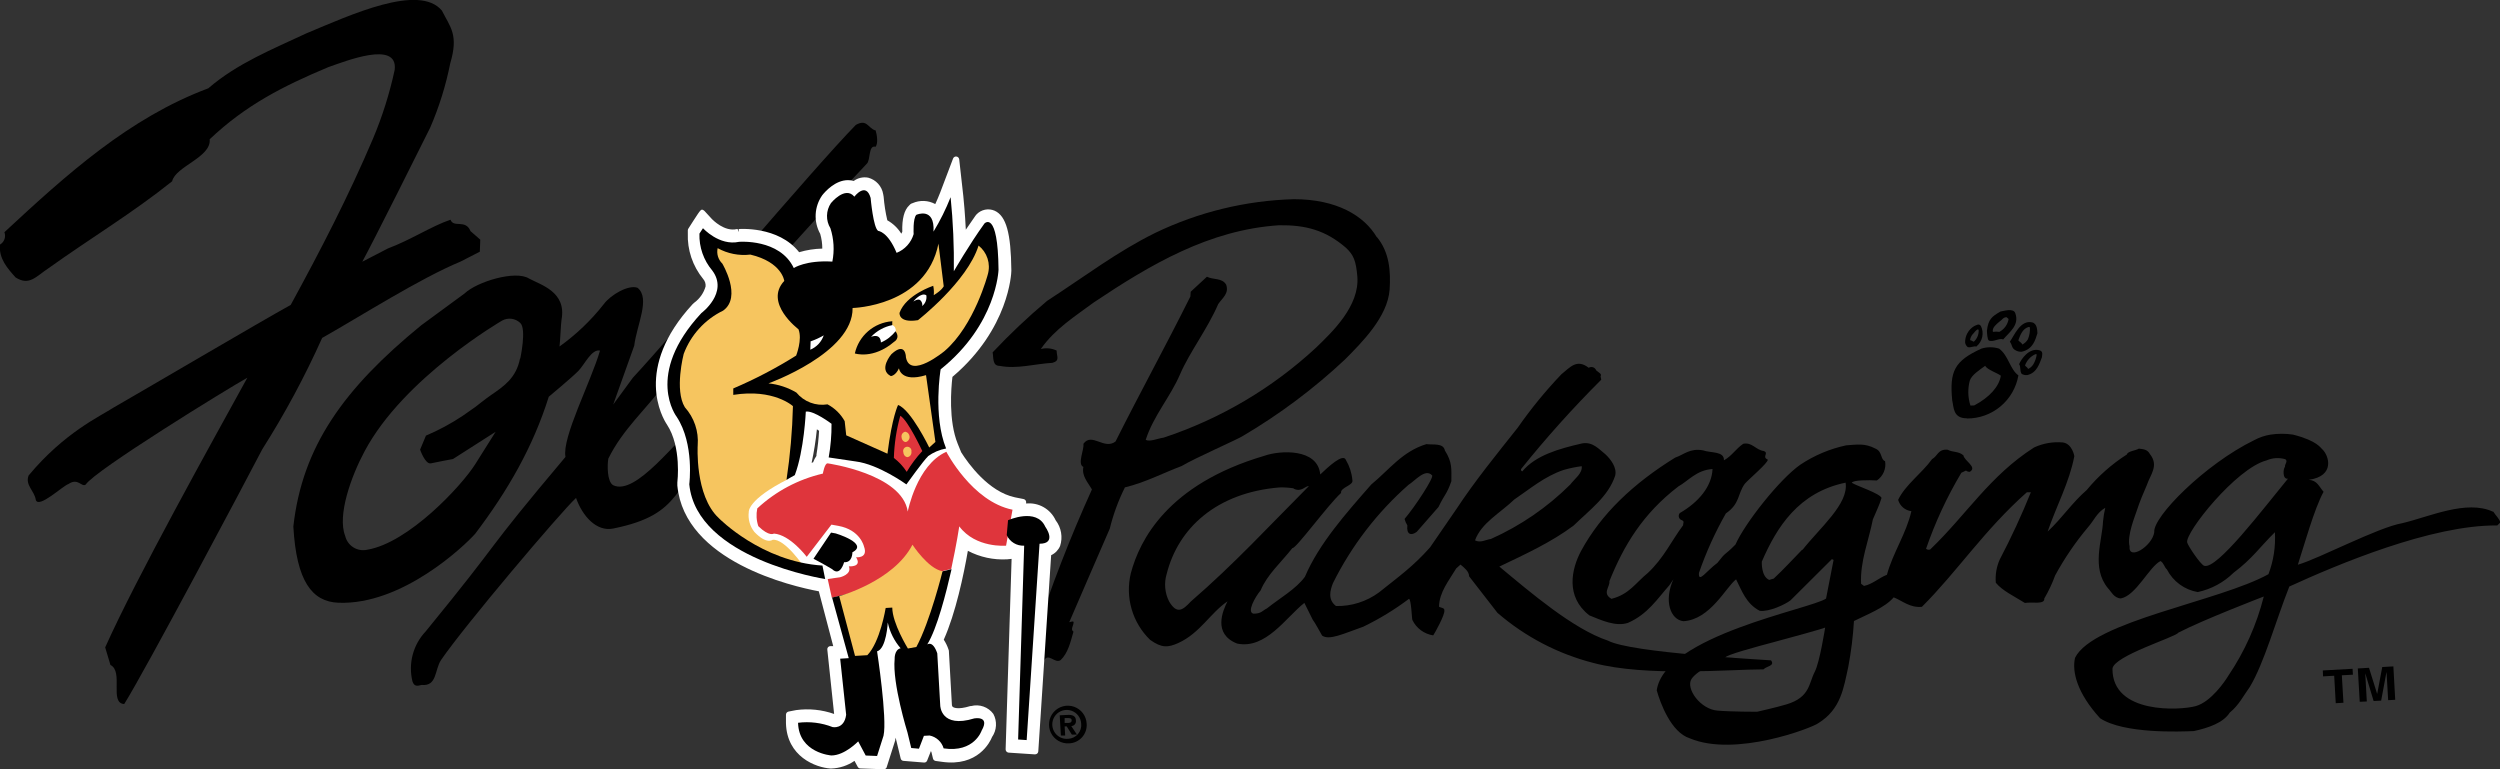 <?xml version="1.0" encoding="UTF-8"?> <svg xmlns="http://www.w3.org/2000/svg" width="156" height="48" viewBox="0 0 156 48" fill="none"><rect x="0" y="0" width="156" height="48" fill="#333333" stroke="none"/><g clip-path="url(#clip0_2281_356)"><path d="M85.909 14.778C86.712 15.746 86.784 16.939 86.712 18.075C86.583 19.778 84.99 21.36 83.923 22.436C81.984 24.253 79.851 25.85 77.563 27.199C77.238 27.416 74.573 28.576 73.739 29.078C72.555 29.524 71.459 30.11 70.195 30.412C69.785 31.233 69.468 32.098 69.249 32.99C68.418 34.917 67.547 36.893 66.721 38.825C66.793 38.825 67.049 38.692 66.985 38.885C66.985 39.033 66.781 39.286 66.985 39.415C66.797 40.065 66.648 40.748 66.183 41.19C65.818 41.439 65.4 40.672 65.132 41.25C64.942 41.225 64.761 41.155 64.605 41.046C64.448 40.937 64.319 40.792 64.229 40.624C64.128 40.25 64.461 40.122 64.558 39.776C65.577 36.633 66.772 33.549 68.137 30.54C67.884 30.098 67.487 29.705 67.603 29.135C67.202 28.97 67.671 28.034 67.603 27.697C68.125 26.954 68.903 28.099 69.61 27.548C71.166 24.444 72.691 21.686 74.28 18.501L74.3 18.204L75.312 17.268C75.713 17.473 76.259 17.324 76.515 17.766C76.696 18.316 76.299 18.569 76.018 18.971C75.352 20.521 74.228 21.975 73.63 23.368C73.032 24.762 71.973 25.95 71.492 27.448C71.76 27.581 72.202 27.368 72.611 27.308C76.15 26.139 79.397 24.222 82.129 21.686C83.128 20.722 84.854 19.087 84.697 17.244C84.613 16.256 84.456 15.903 83.987 15.461C82.719 14.365 81.467 14.031 79.81 14.056C75.452 14.341 71.784 16.509 68.249 18.874C67.09 19.734 65.818 20.525 64.947 21.778C65.277 21.695 65.626 21.729 65.934 21.874C65.934 22.252 66.159 22.501 65.673 22.641C64.55 22.705 63.474 23.043 62.371 22.83C61.917 22.83 62.002 22.32 61.941 21.987C63.01 20.849 64.145 19.777 65.34 18.774C67.748 17.208 69.722 15.698 72.085 14.533C74.788 13.231 77.734 12.514 80.733 12.429C83.397 12.429 85.118 13.449 85.917 14.81" fill="black"></path><path d="M28.753 16.316C26.189 17.38 22.545 19.705 20.102 21.087C19.025 23.49 17.777 25.811 16.366 28.034C15.323 30.042 9.051 41.864 7.751 43.932C6.804 43.88 7.727 41.904 6.892 41.495L6.563 40.398C8.517 36.029 13.2 27.633 15.435 23.569C14.231 24.235 5.889 29.371 5.351 30.235C5.094 30.431 4.878 29.789 4.272 30.203C3.919 30.315 2.43 31.737 2.237 31.206C2.153 30.62 1.555 30.279 1.784 29.672C4.015 26.99 6.234 25.986 7.101 25.424C8.794 24.456 16.358 20.007 18.14 19.027C19.993 15.633 21.751 12.24 23.276 8.65C23.859 7.266 24.311 5.83 24.628 4.361C24.857 2.478 21.498 3.847 20.507 4.181C17.634 5.385 15.327 6.566 13.084 8.69C13.2 9.815 10.949 10.381 10.74 11.313C8.28 13.284 5.656 14.858 3.032 16.734C2.229 17.264 1.828 17.854 0.973 17.312C0.468 16.746 -0.09 16.131 0.002 15.26C0.131 15.184 0.229 15.066 0.279 14.924C0.329 14.783 0.328 14.629 0.275 14.489C4.167 10.875 8.06 7.357 12.999 5.51C14.801 3.952 17.012 3.068 19.102 2.088C21.911 0.912 26.149 -1.036 27.573 0.659C28.103 1.707 28.625 2.165 28.095 3.952C27.821 5.331 27.402 6.677 26.843 7.967C26.249 9.172 23.232 15.196 22.606 16.332L24.211 15.501C25.599 14.987 26.959 14.095 28.111 13.71C28.312 14.248 29.046 13.654 29.359 14.421L29.969 14.955L29.941 15.706L28.753 16.316Z" fill="black"></path><path d="M54.607 8.136C54.142 7.963 54.094 7.409 53.403 7.795C50.687 10.574 42.168 20.693 39.492 23.569L38.264 25.243L39.576 21.573C39.732 20.276 40.599 18.617 39.784 17.959C39.223 17.746 38.111 18.396 37.686 18.966C36.893 19.979 35.959 20.873 34.913 21.621C34.949 21.424 35.005 20.087 35.041 19.938C35.358 18.203 33.741 17.778 33.003 17.376C32.164 16.85 29.761 17.577 28.99 18.312L26.282 20.3C21.443 24.255 18.862 27.869 18.305 32.853C18.497 36.274 19.472 37.543 21.113 37.611C25.102 37.768 28.99 34.054 29.652 33.307C31.687 30.62 33.264 27.881 34.243 24.757C34.243 24.757 35.691 23.552 36.085 23.151C36.478 22.749 36.919 21.757 37.441 21.878C36.867 23.842 35.053 27.307 35.286 28.512C29.857 34.957 31.703 33.114 26.567 39.395C26.179 39.804 25.899 40.304 25.754 40.849C25.609 41.394 25.603 41.967 25.736 42.515C25.849 42.856 26.041 42.808 26.314 42.74C27.277 42.836 27.116 41.804 27.518 41.19C28.954 39.077 34.993 31.953 35.944 31.07C36.346 32.21 37.224 33.19 38.26 32.981C42.73 32.082 41.899 30.283 45.013 27.395C45.097 26.448 46.108 25.974 45.912 24.986C45.779 24.986 45.623 25.44 45.334 25.207C43.528 26.351 44.933 25.038 43.817 26.09C42.212 27.42 39.684 30.977 38.256 30.275C37.878 30.046 37.891 29.022 37.959 28.62C38.858 26.785 40.326 25.528 41.514 23.926C41.915 23.753 42.011 23.058 42.481 23.275C44.351 20.89 51.923 12.481 54.078 10.228C54.338 10.015 54.17 9.024 54.635 9.16C54.804 8.955 54.728 8.413 54.635 8.124M32.449 22.372C32.213 23.576 31.462 24.09 30.644 24.649C30.306 24.882 29.665 25.392 29.665 25.392L28.862 25.954C28.141 26.434 27.376 26.845 26.579 27.183L26.214 28.058C26.214 28.058 26.535 28.99 26.888 28.913C27.173 28.845 28.264 28.644 28.264 28.644L30.928 26.942C30.928 26.942 30.527 27.572 29.665 28.95C28.802 30.327 25.487 33.877 22.915 34.303C22.618 34.37 22.307 34.317 22.049 34.155C21.791 33.993 21.608 33.736 21.539 33.439C21.037 32.17 21.908 29.733 22.743 28.174C25.186 23.561 31.334 20.003 31.334 20.003C31.514 19.904 31.721 19.866 31.925 19.893C32.128 19.92 32.318 20.012 32.465 20.155C32.867 20.521 32.465 22.372 32.465 22.372" fill="black"></path><path d="M122.722 26.102C121.855 26.102 121.919 25.395 121.819 24.99C121.642 23.163 121.955 22.524 123.641 21.753C124 21.641 124.385 21.641 124.744 21.753C125.342 22.203 125.414 23.038 125.948 23.424C125.817 24.18 125.423 24.865 124.835 25.357C124.247 25.85 123.504 26.118 122.738 26.114M123.191 25.299C124.138 24.797 124.744 24.131 124.853 23.444C124.664 23.287 123.986 23.066 123.877 22.825C123.516 23.09 123.047 23.384 122.918 23.741C122.779 24.256 122.792 24.799 122.955 25.307L123.191 25.299Z" fill="black"></path><path d="M155.569 31.933C153.907 31.158 151.576 32.255 149.895 32.648C148.382 32.909 144.678 34.873 143.386 35.238C143.755 34.11 144.418 31.716 144.991 30.689C144.702 30.355 144.59 29.97 144.064 29.942C145.734 29.709 145.324 28.424 144.919 28.042C144.807 27.962 144.618 27.508 143.081 27.119C142.62 27.05 142.15 27.05 141.689 27.119C141.328 27.176 140.979 27.294 140.658 27.468C137.584 28.97 134.318 32.267 134.426 33.21C134.294 34.098 132.797 35.009 132.885 34.09C132.713 33.431 133.226 32.21 133.363 31.785C133.499 31.359 133.764 30.717 133.965 30.263C134.181 29.612 134.731 29.058 134.153 28.331C134.013 28.078 133.824 28.03 133.467 27.994C133.262 28.122 132.765 28.151 132.717 28.359C131.771 28.963 130.927 29.711 130.213 30.576C129.286 31.379 128.68 32.327 127.773 33.17C128.311 31.592 129.133 30.086 129.438 28.464C129.438 28.464 129.314 27.689 128.72 27.608C128.105 27.554 127.487 27.662 126.926 27.922C124.166 29.684 122.717 32.102 120.486 34.246C120.434 34.335 120.257 34.315 120.185 34.246C120.754 32.593 121.493 31.002 122.388 29.5L122.677 29.363C122.745 29.418 122.831 29.445 122.918 29.44C123.403 29.146 122.569 28.761 122.516 28.412C122.195 28.142 121.898 28.247 121.529 28.062C120.915 28.014 120.915 28.464 120.562 28.648C119.928 29.528 118.889 30.255 118.444 31.19C118.496 31.377 118.603 31.543 118.75 31.669C118.897 31.795 119.078 31.874 119.27 31.897C118.957 33.287 118.111 34.503 117.745 35.865C117.228 36.069 116.863 36.443 116.313 36.563L116.132 36.427C116.06 35.033 116.614 33.716 116.867 32.411C117.063 31.933 117.268 31.544 117.408 31.07C117.3 30.785 115.839 30.315 115.554 30.126C115.611 29.95 116.634 29.95 117.115 29.982C117.308 29.852 117.459 29.669 117.55 29.455C117.641 29.241 117.669 29.006 117.629 28.777C117.336 28.677 117.469 28.187 117.039 27.998C116.345 27.633 115.863 27.749 115.201 27.789C114.182 28.007 113.212 28.416 112.344 28.994C111.048 29.897 108.877 32.652 108.292 33.981C107.557 34.724 107.734 34.383 107.164 35.126C106.502 35.604 105.96 36.439 106.016 35.744C106.46 34.46 107.022 33.219 107.694 32.038C108.585 31.423 108.412 30.833 108.873 30.191C109.106 29.913 110.342 28.877 110.31 28.681C109.909 28.5 110.414 28.279 110.057 28.142C109.564 28.082 109.327 27.572 108.777 27.693C108.304 28.014 108.087 28.436 107.573 28.725C107.601 28.142 106.771 28.279 106.269 28.102C105.443 27.95 105.065 28.379 104.528 28.556C101.923 30.166 99.917 32.062 98.657 34.383C98.067 35.495 97.662 37.226 99.175 38.399C99.929 38.704 100.816 39.117 101.582 38.868C102.822 38.326 103.416 37.367 104.175 36.511L104.419 36.15C103.809 37.507 104.239 38.664 105.041 38.764C106.723 38.668 107.706 36.624 108.332 36.15C108.689 36.857 108.954 37.668 109.804 38.114C110.39 38.194 111.409 37.712 111.73 37.459L114.311 34.889L114.415 34.941L113.945 37.351C113.006 38.005 103.874 39.652 103.38 43.077C103.605 43.88 104.279 45.703 105.439 46.069C108.276 47.273 113.103 45.41 113.464 45.125C114.872 44.254 115.041 42.936 115.334 41.603C115.512 40.661 115.63 39.709 115.687 38.752C116.489 38.35 117.621 37.921 118.167 37.274C118.724 37.499 119.19 37.941 119.928 37.865C122.135 35.664 123.809 33.082 126.477 30.717H126.726C126.15 32.144 125.503 33.542 124.788 34.905C124.582 35.362 124.496 35.864 124.539 36.363C124.94 36.857 125.67 37.198 126.353 37.624C126.802 37.543 127.604 37.748 127.564 37.346C127.834 36.888 128.061 36.405 128.242 35.905C128.824 34.834 129.513 33.825 130.297 32.893C130.654 32.492 130.843 31.985 131.368 31.688C131.302 31.969 131.255 32.253 131.228 32.54C131.18 33.744 130.486 35.423 131.533 36.7C131.738 36.909 131.902 37.314 132.335 37.343C133.29 37.17 134.105 35.371 134.815 35.009C135.032 35.138 135.04 35.375 135.216 35.535C135.406 35.903 135.678 36.222 136.012 36.467C136.345 36.711 136.731 36.875 137.139 36.945C137.983 36.764 138.758 36.346 139.374 35.74C140.557 34.849 140.979 34.174 141.954 33.21C142.006 34.102 141.869 34.994 141.552 35.829C138.507 37.523 130.598 38.768 129.482 41.049C129.282 41.916 129.615 43.254 131.043 44.816C132.52 45.8 136.067 45.655 136.898 45.619C137.801 45.422 138.74 45.101 139.133 44.47C139.719 43.993 139.996 43.398 140.389 42.864C141.288 41.366 142.014 38.72 142.853 36.6C145.854 35.226 151.729 32.745 155.829 32.789L156.018 32.604C155.958 32.347 155.713 32.154 155.585 31.929M105.025 32.777C104.295 33.752 103.821 34.825 102.818 35.76C102.072 36.359 101.671 37.086 100.555 37.367C99.953 37.021 100.475 36.612 100.427 36.266C101.314 34.058 102.501 32.062 104.728 30.355C105.358 30.002 105.864 29.331 106.863 29.267C106.815 30.351 106.004 31.331 104.821 32.014C104.793 32.045 104.773 32.083 104.762 32.124C104.751 32.165 104.749 32.208 104.758 32.249C104.766 32.291 104.783 32.33 104.809 32.363C104.834 32.397 104.867 32.424 104.905 32.443C105.146 32.52 105.021 32.64 105.025 32.761M113.243 41.916C112.862 42.643 112.954 43.503 111.494 43.948C110.856 44.141 109.64 44.414 109.64 44.414C109.64 44.414 107.987 44.414 107.176 44.342C106.101 44.262 105.17 42.956 105.551 42.366C105.932 41.776 107.629 41.025 107.67 41.025C107.646 40.884 109.676 40.334 110.711 40.061C111.746 39.788 113.829 39.206 113.889 39.162C113.889 39.162 113.552 41.322 113.243 41.916ZM112.469 34.287C111.835 34.933 111.337 35.491 110.683 36.102L110.398 36.186C109.885 35.969 109.937 35.045 109.937 35.045C110.868 32.889 112.236 30.721 115.165 30.118C115.374 31.439 113.56 32.929 112.461 34.331M139.053 42.157C138.84 42.511 137.973 43.792 137.014 44.061C136.055 44.33 131.798 44.583 131.818 41.724C131.902 40.92 135.758 39.76 135.927 39.479C137.468 38.676 141.26 37.222 141.26 37.222C140.816 38.983 140.069 40.653 139.053 42.157ZM137.54 35.307C137.287 35.202 136.509 34.022 136.48 33.849C136.332 33.251 139.53 29.223 141.432 28.729C141.803 28.567 142.22 28.541 142.608 28.657C142.784 28.793 142.56 28.95 142.584 29.126C142.463 29.247 142.415 29.93 142.768 29.869C141.207 31.765 138.354 35.539 137.552 35.307" fill="black"></path><path d="M65.681 32.528C65.516 32.18 65.237 31.899 64.89 31.731C64.544 31.563 64.15 31.518 63.775 31.604L63.803 31.323L63.265 31.215C61.544 30.865 60.26 29.094 59.758 28.299L59.542 27.765C58.924 26.235 59.14 24.107 59.209 23.416C62.724 20.493 62.872 17.035 62.876 16.887V16.858C62.876 14.674 62.579 13.622 61.957 13.333C61.804 13.264 61.634 13.246 61.47 13.28C61.306 13.314 61.156 13.398 61.042 13.521L61.014 13.553L60.994 13.582C60.673 14.023 60.356 14.505 60.067 14.955C60.011 13.445 59.887 12.325 59.883 12.26L59.626 9.963L58.823 12.08C58.687 12.429 58.542 12.758 58.402 13.043C58.377 13.016 58.35 12.99 58.322 12.967C58.127 12.834 57.902 12.752 57.667 12.732C57.432 12.712 57.196 12.753 56.982 12.851L56.901 12.887L56.837 12.947C56.564 13.2 56.436 13.722 56.464 14.489C56.404 14.65 56.309 14.797 56.187 14.919C55.969 14.471 55.611 14.106 55.168 13.879C55.035 13.359 54.949 12.828 54.911 12.293V12.224V12.164C54.73 11.525 54.385 11.329 54.108 11.273C53.962 11.247 53.81 11.254 53.667 11.295C53.523 11.335 53.39 11.407 53.278 11.505C53.151 11.453 53.014 11.427 52.877 11.429C52.166 11.429 51.56 12.128 51.448 12.264C51.223 12.587 51.094 12.967 51.075 13.36C51.057 13.753 51.15 14.143 51.344 14.485C51.462 14.875 51.509 15.283 51.484 15.69C50.904 15.683 50.326 15.772 49.775 15.955C48.571 14.288 46.204 14.465 46.095 14.473H46.027C45.116 14.674 44.298 13.806 44.29 13.798L43.816 13.284L43.415 13.871L43.198 14.208L43.102 14.361V14.545C43.069 15.539 43.397 16.51 44.025 17.28C44.095 17.363 44.148 17.46 44.179 17.564C44.211 17.669 44.221 17.778 44.209 17.886C44.092 18.339 43.823 18.737 43.447 19.015L43.407 19.043L43.371 19.083C39.711 23.031 41.517 25.982 41.766 26.368C42.725 27.833 42.444 30.094 42.44 30.114V30.191V30.267C42.889 35.017 49.971 36.483 51.227 36.692L52.219 40.471L51.793 40.495L51.861 41.142L52.227 44.555C52.191 44.724 52.13 44.748 52.058 44.744C51.302 44.459 50.487 44.367 49.687 44.475L49.217 44.567V45.093C49.265 47.037 50.947 47.671 51.829 47.735H51.853C52.407 47.71 52.938 47.511 53.37 47.165L53.511 47.426L53.667 47.727H53.984L54.698 47.755H55.1L55.236 47.334L55.637 46.069V46.041V46.017C55.709 45.548 55.726 45.072 55.69 44.599C55.842 45.205 55.978 45.671 56.023 45.804L56.251 46.752L56.356 47.181L56.757 47.217L57.238 47.253L57.64 47.286L57.796 46.884L57.965 46.458C58.038 46.485 58.105 46.528 58.159 46.583C58.214 46.639 58.256 46.706 58.282 46.78L58.378 47.181L58.755 47.233C60.862 47.543 61.564 46.129 61.7 45.788C61.826 45.608 61.9 45.398 61.915 45.179C61.93 44.96 61.885 44.742 61.785 44.547C61.655 44.373 61.476 44.243 61.272 44.171C61.068 44.1 60.847 44.091 60.637 44.145H60.609H60.581C59.738 44.406 59.409 44.25 59.309 44.169C59.234 44.111 59.185 44.026 59.172 43.932L58.988 40.68V40.587V40.559C58.913 40.328 58.801 40.111 58.655 39.917C59.457 38.194 59.995 35.499 60.26 34.03C61.033 34.507 61.934 34.734 62.84 34.68L63.177 34.648L63.237 34.495C63.273 34.495 63.306 34.536 63.342 34.548L62.977 46.137V46.739L63.53 46.78L64.064 46.812L64.618 46.852L64.654 46.245L65.408 34.483C65.533 34.443 65.649 34.376 65.746 34.287C65.844 34.199 65.921 34.09 65.974 33.969C66.046 33.728 66.06 33.474 66.014 33.226C65.968 32.979 65.864 32.746 65.709 32.548M50.919 29.034C50.742 29.074 50.573 29.126 50.405 29.179C50.613 28.292 50.757 27.392 50.834 26.484C51.013 26.579 51.187 26.684 51.356 26.797C51.337 27.346 51.279 27.892 51.183 28.432L51.159 28.552C51.05 28.696 50.968 28.86 50.919 29.034Z" fill="white"></path><path d="M55.127 48.001L53.686 47.952C53.651 47.951 53.617 47.94 53.587 47.921C53.557 47.902 53.533 47.875 53.518 47.844L53.321 47.478C52.893 47.772 52.391 47.937 51.873 47.956H51.824C50.894 47.892 49.096 47.213 49.044 45.125V44.599C49.043 44.553 49.059 44.507 49.088 44.471C49.117 44.435 49.158 44.411 49.204 44.402L49.678 44.31C50.476 44.201 51.289 44.284 52.049 44.551L51.624 40.535C51.62 40.509 51.622 40.482 51.63 40.456C51.637 40.431 51.65 40.407 51.668 40.387C51.685 40.366 51.706 40.349 51.731 40.337C51.755 40.325 51.781 40.319 51.808 40.318H51.993L51.094 36.897C49.437 36.588 42.72 35.042 42.266 30.303V30.211V30.11C42.266 30.082 42.543 27.906 41.62 26.496C41.347 26.095 39.51 22.995 43.225 18.975L43.338 18.874C43.672 18.627 43.915 18.275 44.028 17.875C44.036 17.791 44.028 17.706 44.002 17.626C43.977 17.546 43.935 17.472 43.879 17.409C43.222 16.606 42.88 15.591 42.92 14.553V14.369C42.921 14.333 42.932 14.298 42.952 14.268L43.265 13.778C43.751 13.027 43.751 13.027 43.916 13.128C43.933 13.136 43.948 13.149 43.96 13.164L44.433 13.678C44.465 13.706 45.203 14.481 45.982 14.293H46.03L46.094 14.489V14.293C46.118 14.293 48.566 14.088 49.866 15.738C50.336 15.599 50.821 15.523 51.311 15.513C51.312 15.202 51.269 14.893 51.182 14.594C50.975 14.221 50.876 13.797 50.898 13.371C50.92 12.945 51.062 12.534 51.307 12.184C51.503 11.935 52.133 11.241 52.912 11.241C53.034 11.239 53.156 11.257 53.273 11.293C53.401 11.197 53.548 11.129 53.705 11.094C53.861 11.059 54.023 11.057 54.18 11.088C54.417 11.152 54.631 11.283 54.796 11.465C54.962 11.647 55.071 11.873 55.111 12.116L55.139 12.277C55.179 12.771 55.255 13.263 55.368 13.746C55.725 13.946 56.026 14.233 56.242 14.582L56.303 14.461C56.278 13.658 56.423 13.1 56.74 12.811L56.8 12.75C56.817 12.735 56.836 12.721 56.856 12.71L56.941 12.678C57.166 12.578 57.411 12.531 57.657 12.54C57.904 12.55 58.145 12.617 58.361 12.734C58.473 12.489 58.578 12.248 58.67 12.008L59.472 9.891C59.488 9.85 59.517 9.815 59.555 9.793C59.593 9.77 59.638 9.761 59.681 9.767C59.725 9.773 59.766 9.793 59.797 9.824C59.828 9.855 59.848 9.896 59.854 9.939L60.111 12.236C60.147 12.578 60.219 13.345 60.267 14.333C60.46 14.043 60.668 13.746 60.865 13.465L60.897 13.425L60.929 13.385C61.072 13.232 61.258 13.127 61.464 13.085C61.669 13.043 61.882 13.067 62.073 13.152C62.787 13.481 63.084 14.557 63.108 16.855C63.108 16.855 63.108 16.895 63.108 16.903C63.108 17.039 62.972 20.517 59.432 23.517C59.348 24.223 59.18 26.255 59.761 27.689L59.978 28.223C60.423 28.93 61.684 30.685 63.337 31.034L63.874 31.142C63.924 31.152 63.968 31.181 63.997 31.222C64.026 31.263 64.038 31.314 64.031 31.363V31.42C64.408 31.38 64.789 31.459 65.119 31.646C65.449 31.834 65.713 32.119 65.873 32.464C66.046 32.688 66.162 32.952 66.21 33.232C66.259 33.512 66.238 33.8 66.15 34.07C66.041 34.324 65.843 34.529 65.592 34.644L64.789 46.888C64.785 46.941 64.76 46.99 64.721 47.025C64.68 47.056 64.629 47.074 64.577 47.073L62.935 46.964C62.885 46.959 62.838 46.936 62.803 46.898C62.769 46.86 62.751 46.811 62.751 46.76L63.124 34.873L62.851 34.901C62 34.951 61.151 34.768 60.395 34.371C60.139 35.849 59.633 38.262 58.891 39.917C59.014 40.104 59.112 40.307 59.184 40.519L59.212 40.612C59.215 40.627 59.215 40.644 59.212 40.66L59.4 44.005C59.404 44.047 59.425 44.086 59.456 44.113C59.489 44.137 59.737 44.31 60.552 44.057H60.6C60.853 43.99 61.121 44.001 61.368 44.089C61.615 44.176 61.83 44.336 61.984 44.547C62.106 44.771 62.162 45.025 62.148 45.279C62.134 45.534 62.05 45.779 61.904 45.989C61.788 46.286 61.029 47.868 58.758 47.535L58.381 47.483C58.342 47.476 58.305 47.459 58.276 47.431C58.246 47.404 58.226 47.369 58.217 47.33L58.12 46.928C58.113 46.907 58.102 46.886 58.088 46.868L57.855 47.458C57.841 47.498 57.813 47.531 57.778 47.554C57.742 47.576 57.701 47.586 57.659 47.583L56.375 47.478C56.334 47.476 56.295 47.46 56.264 47.433C56.232 47.406 56.211 47.37 56.202 47.33L55.889 46.033L55.865 46.145C55.867 46.16 55.867 46.175 55.865 46.189L55.319 47.904C55.3 47.937 55.272 47.964 55.237 47.981C55.203 47.998 55.165 48.005 55.127 48.001ZM53.807 47.559L54.986 47.603L55.48 46.057C55.554 45.594 55.573 45.123 55.536 44.655C55.534 44.606 55.55 44.558 55.581 44.52C55.612 44.482 55.656 44.458 55.705 44.451C55.753 44.443 55.802 44.455 55.842 44.482C55.882 44.51 55.911 44.552 55.921 44.599C56.062 45.153 56.19 45.595 56.254 45.804L56.559 47.053L57.55 47.133L57.819 46.442C57.838 46.394 57.876 46.355 57.924 46.334C57.948 46.323 57.974 46.318 58 46.318C58.026 46.318 58.052 46.323 58.076 46.334C58.177 46.373 58.268 46.433 58.343 46.511C58.418 46.588 58.475 46.681 58.51 46.784L58.578 47.057L58.822 47.089C60.753 47.374 61.403 46.149 61.555 45.768C61.665 45.615 61.732 45.436 61.75 45.249C61.767 45.062 61.735 44.874 61.655 44.704C61.546 44.565 61.398 44.461 61.231 44.405C61.064 44.348 60.883 44.342 60.712 44.386C59.773 44.675 59.38 44.507 59.224 44.386C59.114 44.298 59.041 44.172 59.019 44.033C59.019 44.033 59.019 44.005 59.019 43.993L58.81 40.608C58.742 40.399 58.64 40.202 58.51 40.025C58.486 39.997 58.47 39.962 58.465 39.925C58.46 39.888 58.466 39.85 58.481 39.816C59.284 38.094 59.814 35.399 60.054 33.982C60.059 33.949 60.073 33.918 60.093 33.892C60.114 33.866 60.14 33.846 60.171 33.833C60.199 33.816 60.232 33.808 60.265 33.808C60.298 33.808 60.331 33.816 60.359 33.833C61.095 34.286 61.953 34.502 62.815 34.451H63.028L63.048 34.407C63.058 34.383 63.074 34.36 63.093 34.342C63.112 34.323 63.135 34.309 63.16 34.299C63.185 34.288 63.213 34.282 63.24 34.282C63.268 34.282 63.295 34.288 63.321 34.299L63.361 34.323L63.413 34.347C63.448 34.364 63.478 34.391 63.498 34.425C63.519 34.458 63.53 34.496 63.529 34.536L63.152 46.539L64.408 46.619L65.186 34.451C65.189 34.413 65.203 34.376 65.227 34.345C65.25 34.314 65.282 34.291 65.319 34.279C65.418 34.248 65.509 34.196 65.585 34.127C65.662 34.057 65.723 33.972 65.764 33.877C65.825 33.668 65.834 33.447 65.791 33.233C65.749 33.019 65.655 32.819 65.52 32.648C65.519 32.639 65.519 32.63 65.52 32.62C65.368 32.315 65.118 32.069 64.811 31.923C64.502 31.777 64.154 31.74 63.822 31.817C63.792 31.821 63.762 31.818 63.733 31.808C63.705 31.798 63.679 31.782 63.658 31.761C63.636 31.74 63.62 31.714 63.61 31.685C63.6 31.657 63.597 31.626 63.602 31.596V31.48L63.244 31.407C61.439 31.042 60.102 29.183 59.609 28.404L59.38 27.841C58.754 26.303 58.931 24.227 59.031 23.392C59.039 23.342 59.065 23.296 59.103 23.264C62.566 20.38 62.695 17.023 62.715 16.879C62.715 14.794 62.45 13.762 61.912 13.513C61.797 13.462 61.668 13.449 61.544 13.475C61.42 13.501 61.308 13.565 61.222 13.658L61.033 13.582L61.194 13.698C60.869 14.144 60.544 14.638 60.271 15.059C60.249 15.095 60.215 15.122 60.176 15.137C60.138 15.152 60.095 15.155 60.054 15.144C60.013 15.133 59.977 15.109 59.951 15.076C59.925 15.043 59.91 15.002 59.91 14.959C59.862 13.694 59.765 12.682 59.729 12.309L59.557 10.783L58.987 12.136C58.863 12.457 58.718 12.787 58.558 13.112C58.544 13.139 58.524 13.164 58.5 13.182C58.476 13.201 58.447 13.214 58.417 13.22C58.387 13.226 58.356 13.224 58.327 13.216C58.298 13.208 58.271 13.193 58.249 13.172L58.184 13.112C58.019 12.999 57.828 12.932 57.628 12.917C57.429 12.901 57.23 12.938 57.049 13.024L56.957 13.084C56.796 13.228 56.615 13.59 56.644 14.477C56.65 14.504 56.65 14.531 56.644 14.557C56.569 14.74 56.461 14.907 56.327 15.052C56.305 15.073 56.278 15.089 56.249 15.099C56.22 15.109 56.189 15.112 56.158 15.108C56.128 15.104 56.099 15.093 56.074 15.077C56.049 15.06 56.029 15.038 56.014 15.011C55.816 14.601 55.491 14.265 55.087 14.056C55.061 14.044 55.038 14.027 55.02 14.007C55.001 13.986 54.987 13.962 54.978 13.935C54.841 13.401 54.753 12.855 54.714 12.305V12.208C54.686 12.038 54.613 11.878 54.501 11.746C54.389 11.614 54.243 11.516 54.08 11.461C53.96 11.441 53.838 11.449 53.722 11.483C53.606 11.517 53.499 11.577 53.409 11.658C53.381 11.678 53.349 11.691 53.314 11.696C53.28 11.7 53.245 11.695 53.213 11.682C53.112 11.642 53.004 11.621 52.896 11.622C52.274 11.622 51.724 12.261 51.62 12.389C51.42 12.682 51.305 13.025 51.287 13.379C51.27 13.733 51.35 14.085 51.519 14.397C51.522 14.41 51.522 14.424 51.519 14.437C51.641 14.844 51.693 15.269 51.672 15.694C51.669 15.744 51.647 15.791 51.61 15.825C51.574 15.86 51.525 15.879 51.475 15.879C50.917 15.872 50.361 15.957 49.83 16.132C49.789 16.146 49.745 16.146 49.704 16.134C49.663 16.12 49.627 16.095 49.601 16.059C48.458 14.453 46.122 14.662 46.098 14.662H46.046C45.079 14.875 44.228 14.027 44.136 13.931L43.827 13.598L43.586 13.975L43.301 14.417V14.546C43.273 15.49 43.584 16.413 44.176 17.148C44.264 17.253 44.33 17.374 44.369 17.506C44.408 17.637 44.421 17.775 44.405 17.911C44.278 18.414 43.982 18.858 43.566 19.168L43.51 19.22C39.951 23.059 41.733 25.938 41.945 26.255C42.932 27.781 42.643 30.11 42.639 30.134V30.191V30.227C43.073 34.809 49.902 36.251 51.267 36.487C51.303 36.495 51.338 36.512 51.365 36.538C51.393 36.563 51.413 36.596 51.423 36.632L52.41 40.415C52.418 40.443 52.419 40.472 52.413 40.501C52.408 40.529 52.396 40.556 52.378 40.579C52.361 40.603 52.339 40.623 52.313 40.637C52.287 40.651 52.259 40.658 52.23 40.66H52.013L52.414 44.515C52.416 44.536 52.416 44.558 52.414 44.579C52.346 44.876 52.178 44.928 52.041 44.92C52.024 44.924 52.006 44.924 51.989 44.92C51.266 44.648 50.487 44.56 49.722 44.663L49.413 44.72V45.081C49.461 46.884 51.018 47.49 51.84 47.531H51.889C52.389 47.502 52.866 47.315 53.253 46.997C53.275 46.979 53.301 46.966 53.329 46.961C53.357 46.955 53.386 46.956 53.413 46.964C53.441 46.97 53.466 46.982 53.488 46.998C53.511 47.015 53.529 47.036 53.542 47.061L53.807 47.559ZM50.376 29.36C50.327 29.358 50.28 29.34 50.243 29.307C50.217 29.283 50.198 29.253 50.188 29.219C50.178 29.185 50.178 29.149 50.187 29.114C50.392 28.238 50.532 27.349 50.609 26.452C50.611 26.419 50.623 26.388 50.641 26.36C50.659 26.333 50.684 26.311 50.713 26.296C50.741 26.281 50.773 26.273 50.805 26.273C50.837 26.273 50.869 26.281 50.898 26.296C51.082 26.394 51.262 26.503 51.435 26.621C51.462 26.64 51.485 26.665 51.5 26.694C51.516 26.724 51.523 26.756 51.523 26.789C51.503 27.357 51.443 27.921 51.343 28.48V28.576C51.337 28.609 51.321 28.64 51.299 28.665C51.207 28.785 51.138 28.921 51.094 29.066C51.085 29.099 51.067 29.129 51.042 29.152C51.017 29.175 50.987 29.192 50.954 29.199C50.781 29.243 50.617 29.291 50.452 29.343L50.376 29.36ZM50.974 26.789C50.903 27.491 50.793 28.188 50.645 28.878L50.737 28.849C50.789 28.707 50.859 28.572 50.946 28.448V28.376C51.029 27.881 51.084 27.383 51.11 26.882L50.974 26.789Z" fill="white"></path><path d="M51.857 33.234L50.762 34.865C51.436 35.218 51.925 35.515 51.925 35.515C52.431 36.009 52.672 35.082 52.672 35.082C53.209 35.118 53.189 34.463 53.189 34.463C54.241 33.917 52.154 33.287 52.154 33.287L51.857 33.234Z" fill="black"></path><path d="M59.356 35.504C59.698 33.933 59.858 32.845 59.858 32.845C60.885 34.222 62.779 34.05 62.779 34.05L63.181 31.805C60.657 31.299 59.052 28.191 59.052 28.191C57.198 29.018 56.644 31.922 56.644 31.922C56.299 29.572 51.652 28.914 51.652 28.914C51.46 28.878 51.347 29.552 51.347 29.552C49.817 29.906 48.406 30.655 47.254 31.725C47.177 32.093 47.199 32.476 47.319 32.833C48.009 33.508 48.294 33.295 48.294 33.295C49.309 33.371 50.34 34.745 50.34 34.745L51.881 32.737L52.306 32.813C53.687 33.062 53.911 34.094 53.911 34.094C54.196 34.861 53.418 34.773 53.418 34.773C53.823 35.411 52.968 35.339 52.968 35.339C53.177 35.849 52.415 36.022 52.415 36.022L51.648 36.13L51.905 37.299L59.356 35.504Z" fill="#DF353C"></path><path d="M51.922 37.287L52.961 41.069L52.427 41.102L52.8 44.603C52.676 45.527 51.954 45.37 51.954 45.37C51.269 45.101 50.528 45.009 49.799 45.101C49.847 46.993 51.877 47.141 51.877 47.141C52.712 47.141 53.551 46.262 53.551 46.262L54.02 47.145L54.73 47.173L55.132 45.908C55.372 44.848 54.73 40.644 54.73 40.644C55.316 40.479 55.397 38.845 55.397 38.845C55.525 39.439 55.801 39.992 56.199 40.451C55.798 40.543 55.826 41.122 55.826 41.122C55.673 42.636 56.628 45.712 56.628 45.712L56.861 46.675L57.343 46.719L57.652 45.916L58.009 45.896C58.214 45.938 58.404 46.034 58.558 46.176C58.712 46.317 58.825 46.498 58.883 46.699C60.801 46.984 61.255 45.587 61.255 45.587C61.797 44.643 60.797 44.828 60.797 44.828C58.695 45.475 58.671 44.025 58.671 44.025L58.486 40.768C58.201 39.937 57.86 40.214 57.86 40.214C58.47 39.238 59.04 37.001 59.377 35.516L51.922 37.287Z" fill="black"></path><path d="M62.82 33.391C62.914 33.597 63.069 33.771 63.263 33.888C63.456 34.006 63.681 34.062 63.908 34.05L63.531 46.145L64.064 46.181L64.867 33.929C65.998 33.929 65.224 32.865 65.224 32.865C64.678 31.66 62.901 32.463 62.901 32.463L62.82 33.391Z" fill="black"></path><path d="M55.276 37.937L55.678 37.913C55.678 38.892 56.653 40.467 56.653 40.467L57.182 40.37C58.045 38.764 58.816 35.644 58.816 35.644C57.917 35.499 56.938 33.989 56.938 33.989C55.762 36.274 52.367 37.202 52.367 37.202L53.354 40.928L54.121 40.884C54.923 40.057 55.264 37.949 55.264 37.949" fill="#F6C55F"></path><path d="M52.115 16.168L52.066 16.384C53.816 17.589 54.221 17.437 54.221 17.437C55.132 17.513 56.392 15.874 56.392 15.874C55.943 16.264 55.449 16.597 54.919 16.866C54.117 17.481 52.111 16.16 52.111 16.16" fill="white"></path><path d="M88.406 33.186C88.065 33.443 87.748 33.367 87.82 32.785C87.742 32.66 87.682 32.525 87.644 32.383C88.306 31.608 89.501 29.777 89.361 29.661C88.936 29.203 88.298 30.006 87.888 30.255C85.936 31.974 84.336 34.057 83.177 36.387C82.993 36.849 82.848 37.423 83.366 37.816C84.33 37.838 85.274 37.538 86.05 36.965C87.254 36.001 88.169 35.359 89.237 34.154L90.906 31.725C92.049 29.99 93.41 28.323 94.702 26.693C95.526 25.511 96.44 24.394 97.434 23.352C97.988 22.906 98.393 22.376 99.136 22.95C99.205 22.907 99.288 22.892 99.368 22.908C99.448 22.925 99.519 22.971 99.565 23.039C99.609 23.207 100.007 23.296 99.874 23.472L99.918 23.693C98.147 25.46 96.475 27.323 94.91 29.275C94.91 29.331 94.91 29.387 94.991 29.412C95.829 28.412 97.254 28.006 98.722 27.669C99.389 27.548 99.774 28.03 100.183 28.352C100.52 28.669 100.905 29.187 100.789 29.673C100.368 30.974 99.208 31.805 98.197 32.793C96.804 33.837 95.179 34.58 93.558 35.355C95.492 36.961 98.165 39.254 100.34 39.977C101.784 40.748 109.97 41.154 110.512 41.206C110.781 41.559 110.211 41.567 110.046 41.768C107.915 41.768 102.715 42.246 99.421 41.366C97.213 40.801 95.167 39.732 93.442 38.242L91.672 35.961C91.672 35.656 91.359 35.415 91.135 35.23L90.866 35.471C90.412 36.234 89.814 36.945 89.794 37.857C89.907 37.933 90.151 37.921 90.127 38.09C90.18 38.343 89.534 39.503 89.433 39.648C89.155 39.606 88.891 39.496 88.664 39.329C88.438 39.162 88.255 38.942 88.133 38.688C88.093 38.575 88.065 37.415 87.92 37.367C87.029 38.038 86.075 38.62 85.071 39.106C83.828 39.543 82.945 39.977 82.499 39.66C82.419 39.523 82.026 38.8 81.913 38.668L81.392 37.62C80.236 38.535 78.984 40.531 77.195 40.158C75.674 39.559 76.292 38.122 76.597 37.523C75.537 38.238 74.879 39.507 73.531 40.122C72.877 40.415 72.488 40.443 71.766 39.925C71.222 39.398 70.825 38.738 70.614 38.01C70.403 37.283 70.385 36.513 70.562 35.777C71.107 33.717 72.845 30.227 78.888 28.444C79.863 28.095 82.231 27.958 82.383 29.608C82.836 29.179 83.82 28.235 83.988 28.709C84.213 29.09 84.35 29.517 84.389 29.958C84.478 30.295 83.623 30.407 83.683 30.761C82.905 31.452 80.83 34.295 80.65 34.194C79.955 35.082 79.076 35.845 78.667 36.833C78.302 37.278 77.788 38.206 78.218 38.294C78.715 38.294 78.776 38.098 79.056 37.965C79.859 37.323 80.866 36.76 81.428 35.989C82.303 33.929 84 32.018 85.569 30.231C86.684 29.315 87.507 28.167 89.008 27.713C89.437 27.773 90.067 27.625 90.163 28.114C90.633 28.858 90.565 29.263 90.565 30.03C90.256 30.897 90.163 30.801 89.762 31.636L88.406 33.186ZM80.722 30.472C80.428 30.427 80.132 30.408 79.835 30.416C75.891 30.745 73.515 32.97 72.801 35.813C72.627 36.387 72.683 37.006 72.957 37.539C73.439 38.343 73.8 38.082 74.302 37.539C77.042 35.17 79.189 32.825 81.673 30.335C81.448 30.311 81.215 30.737 80.722 30.492M97.575 29.323C96.371 29.725 95.444 30.528 94.489 31.171C93.614 32.014 92.443 32.62 92.041 33.717C92.37 33.897 92.712 33.676 93.032 33.632C94.875 32.809 96.553 31.658 97.984 30.235C98.245 29.881 98.759 29.54 98.698 29.09C98.319 29.139 97.943 29.217 97.575 29.323Z" fill="black"></path><path d="M125 21.187C124.771 21.059 124.358 21.384 124.097 21.244C124.008 21.159 123.992 20.806 123.984 20.645C124.061 19.918 124.301 19.746 124.827 19.441C125.008 19.412 125.63 19.208 125.75 19.533C126.031 20.284 125.397 20.713 125 21.179M125.212 19.794C124.988 19.794 124.943 19.962 124.739 20.091C124.61 20.207 124.285 20.444 124.358 20.709C124.49 20.687 124.626 20.687 124.759 20.709C124.911 20.629 125.042 20.515 125.142 20.376C125.242 20.236 125.309 20.076 125.337 19.906L125.212 19.794Z" fill="black"></path><path d="M127.248 21.854C127.521 21.918 127.421 22.155 127.413 22.303C127.276 22.641 127.116 23.267 126.506 23.404C126.383 23.419 126.259 23.393 126.153 23.331C126.016 23.131 126.117 22.898 125.992 22.725C126.133 22.392 126.614 21.697 127.248 21.854ZM127.015 22.099C126.864 22.165 126.727 22.262 126.615 22.384C126.502 22.505 126.416 22.649 126.361 22.805C126.401 22.874 126.542 22.934 126.546 23.026C126.678 22.967 126.791 22.87 126.871 22.749C126.989 22.555 127.064 22.337 127.092 22.111L127.015 22.099Z" fill="black"></path><path d="M126.802 20.115C127.131 20.188 127.123 20.625 127.135 20.798C127.007 21.2 126.863 21.786 126.164 21.946C126.024 21.96 125.883 21.928 125.763 21.854C125.51 21.721 125.579 21.529 125.414 21.324C125.671 20.979 126.064 19.93 126.818 20.119M126.578 20.404C126.176 20.525 126.044 20.975 125.944 21.24C126 21.32 126.168 21.392 126.189 21.501C126.336 21.427 126.458 21.313 126.542 21.171C126.639 20.934 126.682 20.677 126.666 20.42L126.578 20.404Z" fill="black"></path><path d="M123.334 21.629C123.157 21.569 122.985 21.717 122.784 21.657C122.7 21.588 122.643 21.491 122.624 21.384C122.617 21.176 122.666 20.971 122.766 20.789C122.865 20.607 123.011 20.454 123.189 20.348C123.314 20.304 123.482 20.155 123.611 20.348C123.713 20.559 123.741 20.799 123.691 21.028C123.641 21.258 123.515 21.463 123.334 21.613M123.438 20.549C123.282 20.585 123.205 20.757 123.077 20.878C122.997 20.978 122.947 21.099 122.933 21.227C123.009 21.227 123.101 21.308 123.165 21.324C123.265 21.234 123.344 21.123 123.397 21C123.449 20.877 123.474 20.743 123.47 20.609L123.438 20.549Z" fill="black"></path><path d="M42.19 22.139C42.993 19.665 45.304 19.641 45.228 18.264C45.167 17.216 44.116 15.236 44.116 15.236C44.116 15.236 47.162 15.336 48.008 15.73C48.855 16.123 49.429 17.36 49.429 17.36C49.429 17.36 48.594 18.24 48.919 19.047C49.23 19.669 49.654 20.228 50.171 20.693C50.171 20.693 50.135 21.962 50.095 22.299C50.055 22.637 46.773 24.042 46.773 24.042C46.773 24.042 49.794 24.749 49.878 25.191C49.963 25.633 49.176 29.897 49.176 29.897C46.628 31.178 46.724 31.945 46.724 31.945C46.695 32.166 46.711 32.391 46.771 32.605C46.831 32.82 46.934 33.02 47.074 33.194C47.836 33.997 48.209 33.684 48.209 33.684C48.975 33.584 50.183 35.395 50.183 35.395C50.183 35.395 46.672 34.825 44.501 32.628C43.394 31.504 43.089 28.841 43.185 27.95C43.366 26.279 41.179 25.319 42.19 22.143" fill="#F6C55F"></path><path d="M57.902 28.484C57.653 28.701 56.558 30.227 56.558 30.227C56.558 30.227 54.824 28.97 53.388 28.793L51.71 28.544C51.834 27.851 51.894 27.148 51.887 26.444C51.887 26.444 50.767 25.596 50.282 25.685C50.282 25.685 50.181 28.094 49.596 29.648L49.078 29.938C49.308 28.416 49.442 26.882 49.479 25.343C49.479 25.343 48.276 24.235 45.756 24.641V24.239C47.116 23.66 48.428 22.974 49.68 22.187C49.68 22.187 50.081 21.183 49.824 20.545C49.824 20.545 47.65 18.91 48.938 17.529C48.938 17.529 48.809 16.36 46.823 15.886C46.117 15.97 45.403 15.829 44.781 15.485C44.743 15.657 44.75 15.836 44.801 16.005C44.853 16.174 44.946 16.326 45.073 16.449C45.073 16.449 46.321 18.533 45.122 19.384C43.985 19.935 43.104 20.903 42.662 22.087C42.662 22.087 42.076 24.34 42.734 25.412C43.021 25.732 43.24 26.107 43.379 26.514C43.517 26.921 43.57 27.352 43.537 27.781C43.537 27.781 43.34 30.921 44.853 32.331C44.853 32.331 47.505 35.05 51.321 35.291L51.49 36.13C51.49 36.13 43.464 34.893 43.011 30.219C43.011 30.219 43.34 27.717 42.232 26.018C42.232 26.018 40.182 23.392 43.765 19.537C43.765 19.537 45.479 18.264 44.447 16.882C43.904 16.24 43.618 15.419 43.645 14.577L43.866 14.24C43.866 14.24 44.877 15.356 46.113 15.091C46.113 15.091 48.653 14.879 49.532 16.726C49.532 16.726 50.278 16.224 51.939 16.324C52.076 15.632 52.034 14.916 51.819 14.244C51.673 14.007 51.599 13.733 51.605 13.454C51.61 13.176 51.696 12.905 51.851 12.674C51.851 12.674 52.738 11.578 53.311 12.272C53.311 12.272 54.03 11.321 54.327 12.349C54.327 12.349 54.491 14.228 54.8 14.409C54.8 14.409 55.394 14.441 55.948 15.778C56.202 15.677 56.43 15.519 56.614 15.316C56.798 15.114 56.934 14.872 57.011 14.61C57.011 14.61 56.955 13.634 57.18 13.405C57.18 13.405 58.339 12.883 58.251 14.453C58.667 13.768 59.024 13.05 59.318 12.305C59.473 13.84 59.54 15.383 59.519 16.927C59.519 16.927 60.494 15.24 61.429 13.947C61.429 13.947 62.272 13.047 62.308 16.834C62.308 16.834 62.207 20.235 58.696 23.047C58.696 23.047 58.207 25.946 59.037 27.986C58.624 28.061 58.233 28.228 57.894 28.476M50.583 21.284L50.563 21.822C50.758 21.74 50.933 21.618 51.078 21.464C51.222 21.309 51.333 21.126 51.401 20.926C51.146 21.075 50.877 21.198 50.599 21.296" fill="black"></path><path d="M58.37 27.576L57.784 23.408C56.203 23.89 56.095 22.982 56.095 22.982C55.882 23.452 55.589 23.468 55.589 23.468C54.787 23.066 55.625 22.099 55.625 22.099C56.532 21.263 56.532 22.307 56.532 22.307C56.797 23.685 58.94 21.906 58.94 21.906C60.81 20.3 61.64 17.119 61.64 17.119C61.733 16.796 61.727 16.453 61.624 16.134C61.521 15.814 61.326 15.532 61.062 15.324C60.356 17.585 57.282 19.978 57.282 19.978C56.047 20.179 56.131 19.52 56.131 19.52C56.532 18.392 58.233 17.834 58.233 17.834C58.275 18.026 58.286 18.224 58.266 18.42C58.807 18.087 58.888 17.862 58.888 17.862L58.559 15.204C57.78 19.123 53.202 19.219 53.202 19.219C53.242 22.03 47.953 23.922 47.953 23.922C48.568 23.985 49.163 24.18 49.695 24.496C49.926 24.778 50.227 24.994 50.567 25.123C50.908 25.253 51.277 25.29 51.637 25.231C52.088 25.469 52.46 25.833 52.708 26.279L52.804 27.163L55.377 28.311C55.665 26.01 56.039 25.271 56.039 25.271C56.841 25.552 57.985 27.925 57.985 27.925L58.37 27.576Z" fill="#F6C55F"></path><path d="M57.022 18.802C57.022 18.802 57.275 18.621 57.423 18.73C57.472 18.775 57.51 18.832 57.532 18.896C57.553 18.96 57.559 19.029 57.547 19.095C57.645 19.016 57.72 18.912 57.765 18.794C57.81 18.677 57.824 18.549 57.803 18.424C57.467 18.215 57.002 18.802 57.002 18.802" fill="white"></path><path d="M55.592 21.151C55.849 20.986 55.917 20.814 55.901 20.669C55.906 20.581 55.886 20.494 55.845 20.416C55.803 20.364 55.751 20.321 55.693 20.288C55.693 20.288 55.235 20.031 54.465 20.738C53.935 21.227 53.514 21.637 53.698 21.89C53.883 22.143 54.986 21.537 55.592 21.151Z" fill="white"></path><path d="M55.677 20.031V20.288C55.171 20.389 54.709 20.645 54.353 21.019C54.995 20.786 54.967 21.372 54.967 21.372C55.327 21.222 55.641 20.979 55.878 20.669C56.199 21.107 55.797 21.324 55.797 21.324C54.493 22.444 53.342 22.055 53.342 22.055C53.462 21.515 53.753 21.029 54.17 20.668C54.588 20.306 55.111 20.089 55.661 20.047" fill="black"></path><path d="M56.179 25.942C56.668 26.235 57.551 28.146 57.551 28.146C57.182 28.543 56.856 28.978 56.58 29.444C56.364 29.11 56.093 28.817 55.777 28.576C55.804 27.685 55.938 26.8 56.179 25.942Z" fill="#DF353C"></path><path d="M56.367 28.215C56.355 28.177 56.352 28.137 56.359 28.098C56.365 28.058 56.38 28.021 56.402 27.989C56.425 27.956 56.455 27.929 56.489 27.91C56.524 27.891 56.562 27.88 56.602 27.877C56.641 27.875 56.681 27.882 56.717 27.897C56.753 27.913 56.786 27.936 56.812 27.966C56.838 27.996 56.857 28.031 56.867 28.069C56.878 28.108 56.879 28.148 56.872 28.186C56.884 28.262 56.866 28.34 56.822 28.403C56.778 28.466 56.711 28.509 56.636 28.524C56.499 28.524 56.379 28.395 56.367 28.215Z" fill="#F6C55F"></path><path d="M56.256 27.275C56.244 27.2 56.261 27.123 56.304 27.06C56.348 26.997 56.413 26.954 56.488 26.938C56.561 26.952 56.628 26.989 56.677 27.046C56.726 27.102 56.755 27.173 56.759 27.247C56.764 27.322 56.743 27.395 56.7 27.456C56.657 27.518 56.595 27.563 56.524 27.584C56.388 27.584 56.268 27.452 56.256 27.275Z" fill="#F6C55F"></path><path fill-rule="evenodd" clip-rule="evenodd" d="M146.131 42.138L146.821 42.101L146.801 41.732L144.943 41.836L144.959 42.206L145.654 42.166L145.75 43.88L146.231 43.852L146.131 42.138Z" fill="black"></path><path fill-rule="evenodd" clip-rule="evenodd" d="M149.346 41.583L148.652 41.623L148.339 43.29H148.331L147.825 41.671L147.127 41.712L147.247 43.792L147.689 43.772L147.592 42.025H147.596L148.114 43.743L148.584 43.719L148.913 41.953H148.921L149.021 43.691L149.462 43.667L149.346 41.583Z" fill="black"></path><path fill-rule="evenodd" clip-rule="evenodd" d="M66.434 45.326H66.563L66.884 45.84H67.201L66.848 45.306C66.891 45.305 66.933 45.295 66.971 45.277C67.01 45.259 67.044 45.232 67.071 45.199C67.099 45.167 67.119 45.128 67.13 45.087C67.141 45.046 67.144 45.003 67.137 44.96C67.137 44.675 66.92 44.591 66.595 44.611L66.126 44.635L66.198 45.896H66.467L66.434 45.326ZM66.434 45.113V44.808H66.623C66.727 44.808 66.864 44.808 66.872 44.932C66.88 45.057 66.808 45.101 66.691 45.109L66.434 45.113ZM67.807 45.149C67.794 44.917 67.713 44.693 67.574 44.506C67.435 44.32 67.243 44.179 67.024 44.102C66.804 44.024 66.567 44.014 66.341 44.071C66.116 44.129 65.912 44.253 65.757 44.426C65.602 44.599 65.501 44.815 65.469 45.046C65.436 45.276 65.472 45.511 65.573 45.721C65.674 45.931 65.835 46.106 66.035 46.225C66.236 46.343 66.467 46.399 66.699 46.386C66.855 46.382 67.008 46.347 67.149 46.281C67.29 46.216 67.416 46.123 67.52 46.007C67.624 45.891 67.703 45.755 67.752 45.608C67.801 45.46 67.82 45.304 67.807 45.149ZM67.466 45.149C67.479 45.265 67.469 45.382 67.435 45.494C67.401 45.606 67.345 45.709 67.27 45.798C67.195 45.888 67.102 45.96 66.998 46.012C66.893 46.064 66.78 46.094 66.663 46.101C66.484 46.121 66.302 46.086 66.142 46.002C65.983 45.917 65.852 45.787 65.767 45.627C65.682 45.467 65.647 45.286 65.667 45.106C65.686 44.926 65.759 44.757 65.876 44.619C65.992 44.481 66.148 44.381 66.322 44.332C66.496 44.284 66.68 44.289 66.852 44.346C67.023 44.404 67.173 44.511 67.282 44.655C67.392 44.799 67.456 44.973 67.466 45.153" fill="black"></path></g><defs><clipPath id="clip0_2281_356"><rect width="156" height="48" fill="white"></rect></clipPath></defs></svg> 